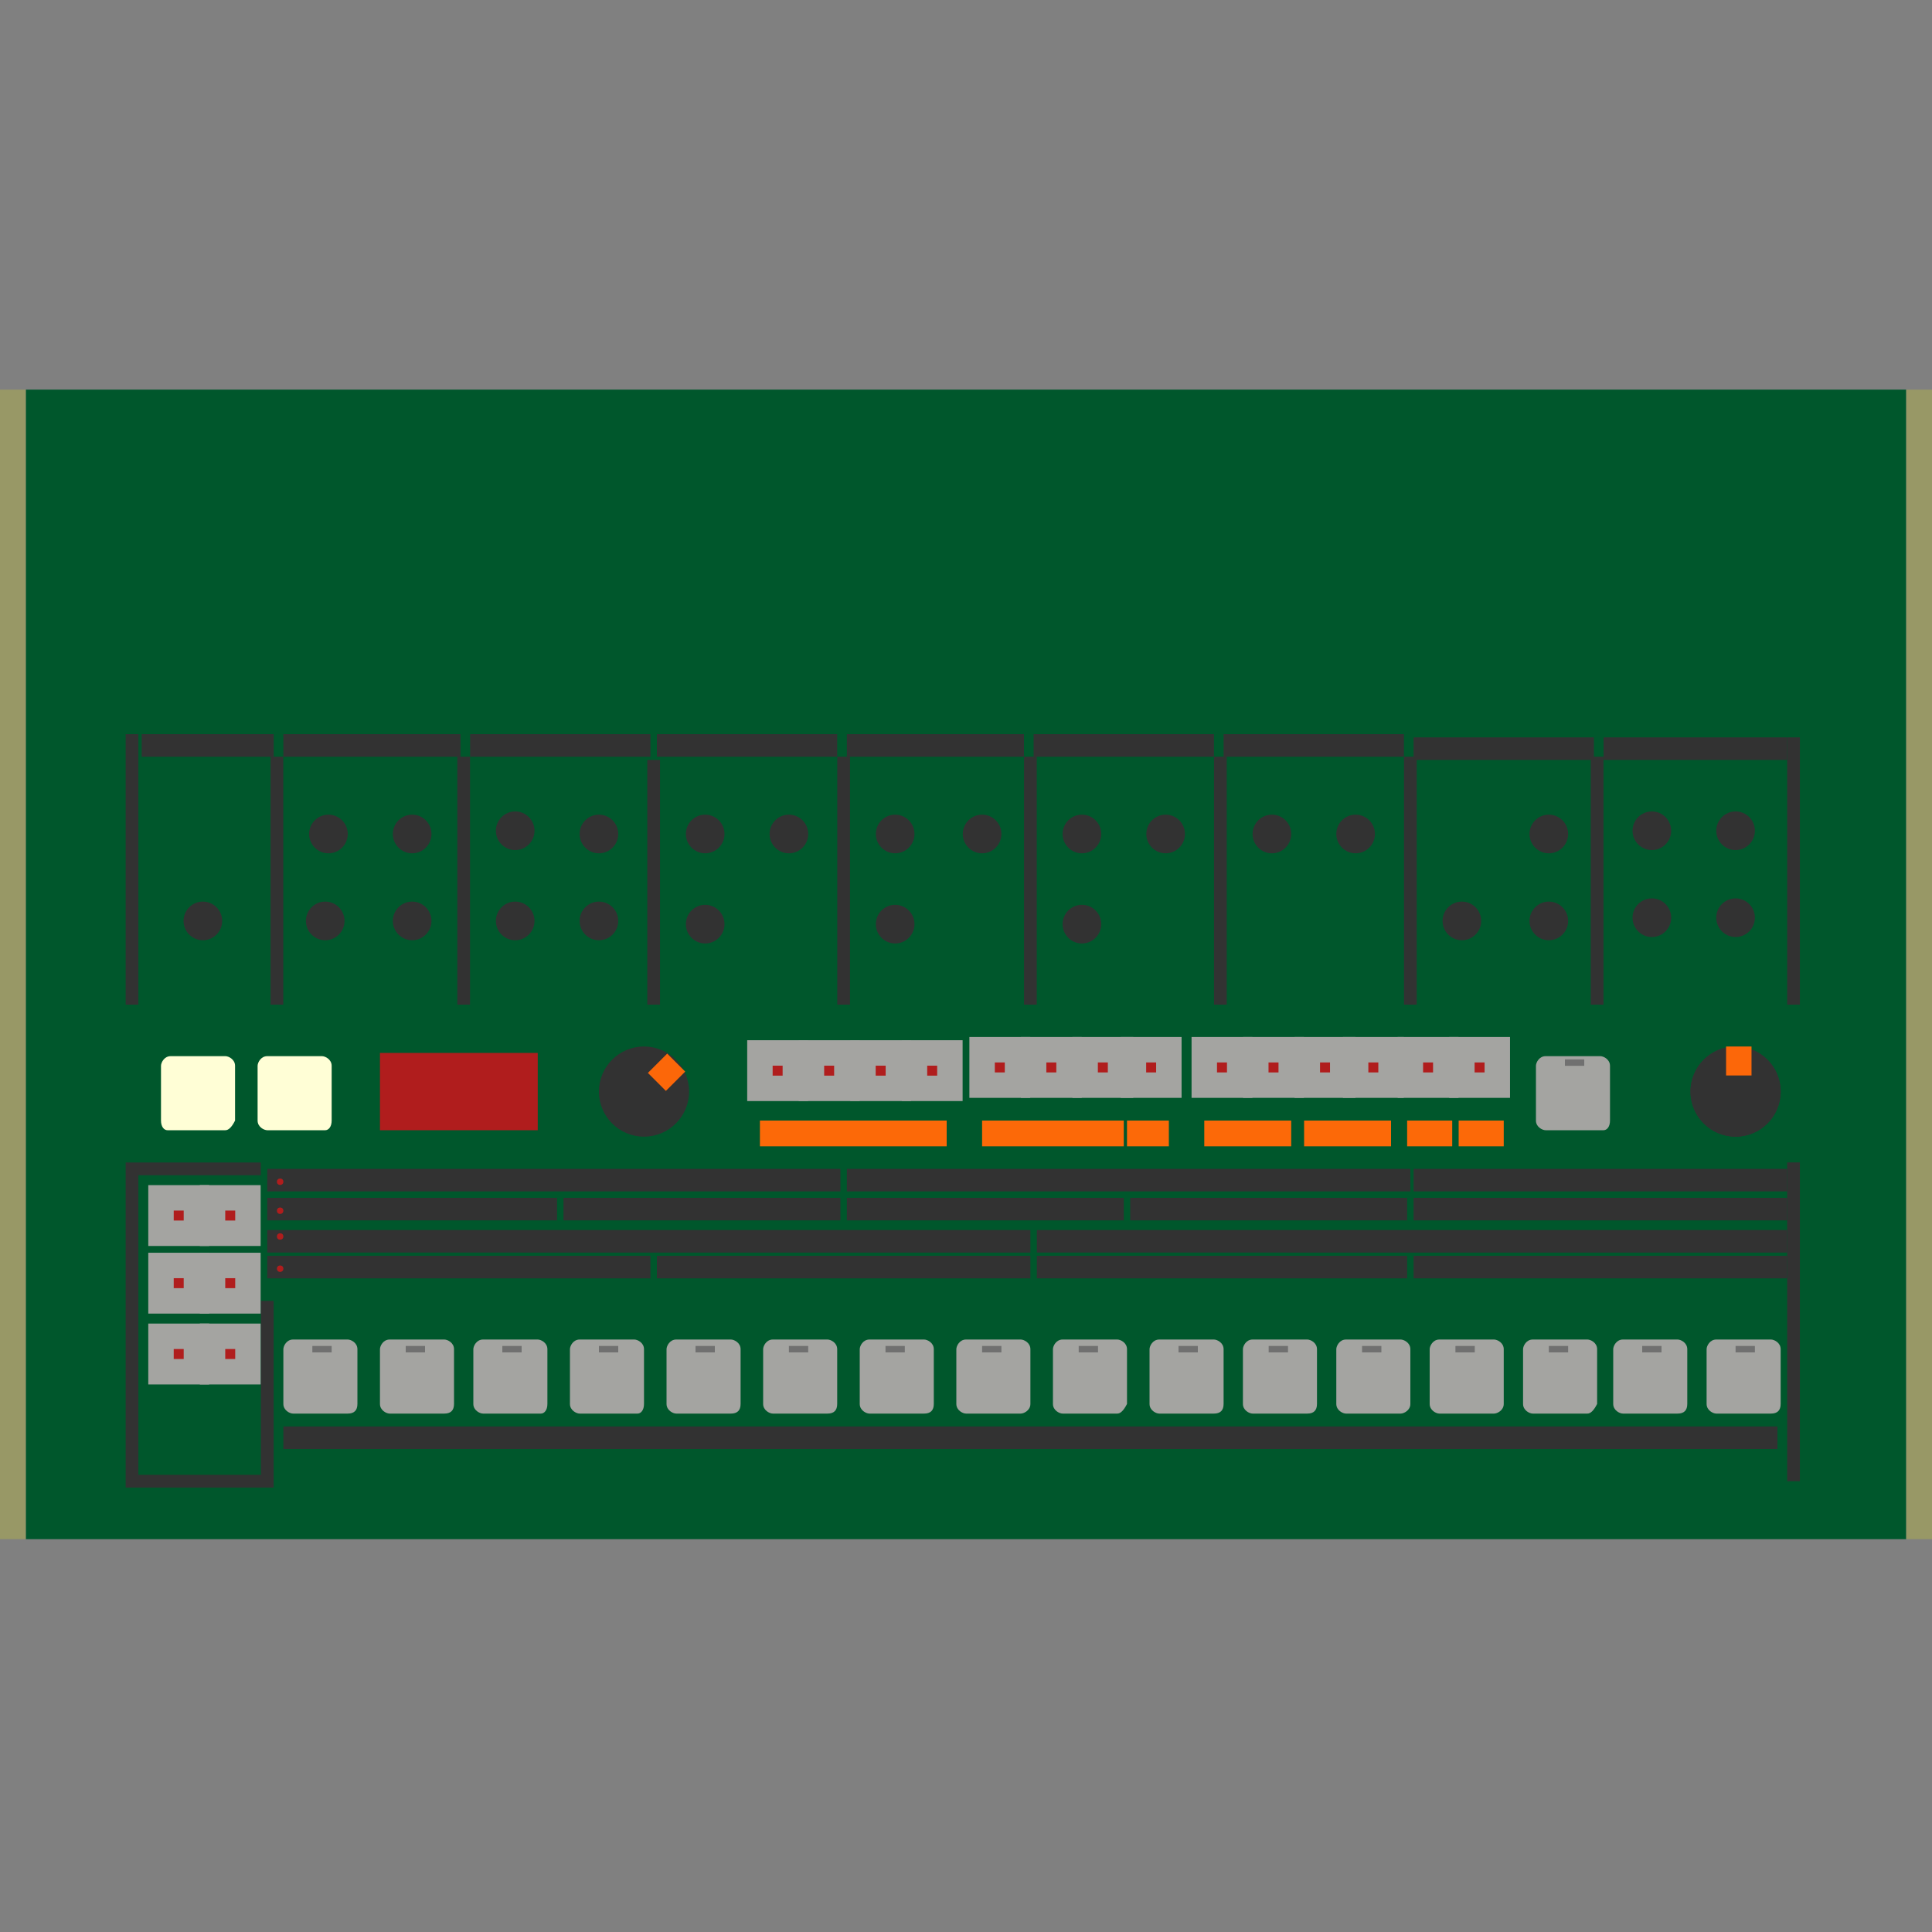 <?xml version="1.0" encoding="utf-8"?>
<!-- Generator: Adobe Illustrator 22.1.0, SVG Export Plug-In . SVG Version: 6.00 Build 0)  -->
<svg version="1.1" id="Layer_1" xmlns="http://www.w3.org/2000/svg" xmlns:xlink="http://www.w3.org/1999/xlink" x="0px" y="0px"
	 width="60px" height="60px" viewBox="0 0 60 60" style="enable-background:new 0 0 60 60;" xml:space="preserve">
<rect x="0" y="0" width="60" height="60" fill="#808080" stroke="none"/>
<style type="text/css">
	.st0{fill:#00572c;}
	.st1{fill:#FFFED6;}
	.st2{fill:#B01D1D;}
	.st3{fill:#323232;}
	.st4{fill:#B01D1D;stroke:#A4A4A1;stroke-width:0.79;stroke-miterlimit:10;}
	.st5{fill:none;stroke:#A4A4A1;stroke-width:0.79;stroke-miterlimit:10;}
	.st6{fill:#FC6908;}
	.st7{fill:none;stroke:#323232;stroke-width:0.395;stroke-miterlimit:10;}
	.st8{fill:none;}
	.st9{fill:#A4A4A1;}
	.st10{fill:#707070;}
	.st11{fill:none;stroke:#FC6709;stroke-width:0.79;stroke-miterlimit:10;}
	.st12{fill:#989866;}
</style>
<path class="st0" d="M0.8,12.1h58.4v35.7H0.8L0.8,12.1z"/>
<path class="st1" d="M7,35.1H5.2C5.1,35.1,5,35,5,34.8v-1.7c0-0.1,0.1-0.3,0.3-0.3H7c0.1,0,0.3,0.1,0.3,0.3v1.7
	C7.2,35,7.1,35.1,7,35.1z"/>
<path class="st1" d="M10.1,35.1H8.3C8.2,35.1,8,35,8,34.8v-1.7c0-0.1,0.1-0.3,0.3-0.3H10c0.1,0,0.3,0.1,0.3,0.3v1.7
	C10.3,35,10.2,35.1,10.1,35.1z"/>
<path class="st2" d="M11.8,32.7h4.9v2.4h-4.9L11.8,32.7z"/>
<circle class="st3" cx="6.3" cy="28.6" r="0.6"/>
<circle class="st3" cx="10.1" cy="28.6" r="0.6"/>
<path class="st4" d="M23.6,32.7h1.1v1.1h-1.1V32.7z"/>
<path class="st2" d="M25.2,32.7h1.1v1.1h-1.1V32.7z"/>
<path class="st5" d="M25.2,32.7h1.1v1.1h-1.1V32.7z"/>
<path class="st4" d="M26.8,32.7h1.1v1.1h-1.1V32.7z"/>
<path class="st4" d="M28.4,32.7h1.1v1.1h-1.1V32.7z"/>
<path class="st6" d="M23.6,34.8h5.8v0.8h-5.8L23.6,34.8z"/>
<path class="st6" d="M30.5,34.8h4.4v0.8h-4.4L30.5,34.8z"/>
<path class="st6" d="M35,34.8h1.3v0.8H35V34.8z"/>
<path class="st6" d="M37.4,34.8h2.7v0.8h-2.7V34.8z"/>
<path class="st6" d="M40.5,34.8h2.7v0.8h-2.7V34.8z"/>
<path class="st6" d="M43.7,34.8h1.4v0.8h-1.4V34.8z"/>
<path class="st6" d="M45.3,34.8h1.4v0.8h-1.4V34.8z"/>
<path class="st3" d="M4.4,22.8h4.1v0.7H4.4V22.8z"/>
<path class="st3" d="M8.8,22.8h5.5v0.7H8.8V22.8z"/>
<path class="st3" d="M14.6,22.8h5.6v0.7h-5.6V22.8z"/>
<path class="st3" d="M20.4,22.8H26v0.7h-5.6V22.8z"/>
<path class="st3" d="M26.3,22.8h5.5v0.7h-5.5V22.8z"/>
<path class="st3" d="M32.1,22.8h5.6v0.7h-5.6V22.8z"/>
<path class="st3" d="M38,22.8h5.6v0.7H38V22.8z"/>
<path class="st3" d="M43.9,22.9h5.6v0.7h-5.6V22.9z"/>
<path class="st3" d="M49.8,22.9h5.7v0.7h-5.7V22.9z"/>
<path class="st7" d="M49.6,23.5v7.7"/>
<path class="st7" d="M43.8,23.5v7.7"/>
<path class="st7" d="M37.9,23.5v7.7"/>
<path class="st7" d="M32,23.5v7.7"/>
<path class="st7" d="M26.2,23.5v7.7"/>
<path class="st7" d="M20.3,23.6v7.6"/>
<path class="st7" d="M14.4,23.5v7.7"/>
<path class="st7" d="M8.6,23.5v7.7"/>
<path class="st7" d="M8.1,36.3h-4V46h4.2v-5.6"/>
<circle class="st3" cx="53.9" cy="33.9" r="1.4"/>
<path class="st3" d="M32.2,39h11.5v0.7H32.2V39z"/>
<path class="st3" d="M43.9,39h11.6v0.7H43.9V39z"/>
<path class="st3" d="M32.2,38.2h23.3v0.7H32.2V38.2z"/>
<path class="st3" d="M43.9,37.2h11.6v0.7H43.9V37.2z"/>
<path class="st3" d="M43.9,36.3h11.6V37H43.9V36.3z"/>
<path class="st3" d="M35.1,37.2h8.6v0.7h-8.6V37.2z"/>
<path class="st3" d="M26.3,37.2h8.6v0.7h-8.6L26.3,37.2z"/>
<path class="st3" d="M17.5,37.2h8.6v0.7h-8.6V37.2z"/>
<path class="st3" d="M8.3,37.2h9v0.7h-9L8.3,37.2z"/>
<path class="st3" d="M26.3,36.3h17.5V37H26.3V36.3z"/>
<path class="st3" d="M8.3,36.3h17.8V37H8.3L8.3,36.3z"/>
<path class="st3" d="M8.3,38.2H32v0.7H8.3L8.3,38.2z"/>
<path class="st3" d="M20.4,39H32v0.7H20.4V39z"/>
<path class="st3" d="M8.3,39h11.9v0.7H8.3L8.3,39z"/>
<path class="st3" d="M8.8,44.3h46.4V45H8.8L8.8,44.3z"/>
<path class="st8" d="M55.7,36.1V46"/>
<g>
	<circle class="st3" cx="10.2" cy="25.9" r="0.6"/>
	<circle class="st3" cx="12.8" cy="25.9" r="0.6"/>
	<circle class="st3" cx="12.8" cy="28.6" r="0.6"/>
	<circle class="st3" cx="16" cy="25.8" r="0.6"/>
	<circle class="st3" cx="16" cy="28.6" r="0.6"/>
	<circle class="st3" cx="18.6" cy="28.6" r="0.6"/>
	<circle class="st3" cx="18.6" cy="25.9" r="0.6"/>
	<circle class="st3" cx="21.9" cy="25.9" r="0.6"/>
	<circle class="st3" cx="24.5" cy="25.9" r="0.6"/>
	<circle class="st3" cx="27.8" cy="25.9" r="0.6"/>
	<circle class="st3" cx="27.8" cy="28.7" r="0.6"/>
	<ellipse class="st3" cx="30.5" cy="25.9" rx="0.6" ry="0.6"/>
	<circle class="st3" cx="33.6" cy="25.9" r="0.6"/>
	<circle class="st3" cx="36.2" cy="25.9" r="0.6"/>
	<circle class="st3" cx="39.5" cy="25.9" r="0.6"/>
	<circle class="st3" cx="42.1" cy="25.9" r="0.6"/>
	<circle class="st3" cx="48.1" cy="25.9" r="0.6"/>
	<circle class="st3" cx="48.1" cy="28.6" r="0.6"/>
	<circle class="st3" cx="45.4" cy="28.6" r="0.6"/>
	<circle class="st3" cx="33.6" cy="28.7" r="0.6"/>
	<circle class="st3" cx="21.9" cy="28.7" r="0.6"/>
	<circle class="st3" cx="51.3" cy="25.8" r="0.6"/>
	<circle class="st3" cx="51.3" cy="28.5" r="0.6"/>
	<circle class="st3" cx="53.9" cy="28.5" r="0.6"/>
	<circle class="st3" cx="53.9" cy="25.8" r="0.6"/>
</g>
<path class="st7" d="M4.1,22.8v8.4"/>
<path class="st7" d="M55.7,22.9v8.3"/>
<path class="st7" d="M55.7,36.1V46"/>
<circle class="st3" cx="20" cy="33.9" r="1.4"/>
<path class="st9" d="M49.8,35.1H48c-0.1,0-0.3-0.1-0.3-0.3v-1.7c0-0.1,0.1-0.3,0.3-0.3h1.7c0.1,0,0.3,0.1,0.3,0.3v1.7
	C50,35,49.9,35.1,49.8,35.1z"/>
<path class="st4" d="M30.5,32.6h1.1v1.1h-1.1V32.6z"/>
<path class="st4" d="M32.1,32.6h1.1v1.1h-1.1V32.6z"/>
<path class="st4" d="M33.7,32.6h1.1v1.1h-1.1V32.6z"/>
<path class="st4" d="M35.2,32.6h1.1v1.1h-1.1V32.6z"/>
<path class="st4" d="M37.4,32.6h1.1v1.1h-1.1V32.6z"/>
<path class="st4" d="M39,32.6h1.1v1.1H39V32.6z"/>
<path class="st4" d="M40.6,32.6h1.1v1.1h-1.1V32.6z"/>
<path class="st4" d="M42.1,32.6h1.1v1.1h-1.1V32.6z"/>
<path class="st4" d="M43.8,32.6h1.1v1.1h-1.1V32.6z"/>
<path class="st4" d="M45.4,32.6h1.1v1.1h-1.1V32.6z"/>
<path class="st9" d="M10.8,43.9H9.1c-0.1,0-0.3-0.1-0.3-0.3v-1.7c0-0.1,0.1-0.3,0.3-0.3h1.7c0.1,0,0.3,0.1,0.3,0.3v1.7
	C11.1,43.8,11,43.9,10.8,43.9z"/>
<path class="st9" d="M13.8,43.9h-1.7c-0.1,0-0.3-0.1-0.3-0.3v-1.7c0-0.1,0.1-0.3,0.3-0.3h1.7c0.1,0,0.3,0.1,0.3,0.3v1.7
	C14.1,43.8,14,43.9,13.8,43.9z"/>
<path class="st9" d="M16.8,43.9H15c-0.1,0-0.3-0.1-0.3-0.3v-1.7c0-0.1,0.1-0.3,0.3-0.3h1.7c0.1,0,0.3,0.1,0.3,0.3v1.7
	C17,43.8,16.9,43.9,16.8,43.9z"/>
<path class="st9" d="M19.8,43.9H18c-0.1,0-0.3-0.1-0.3-0.3v-1.7c0-0.1,0.1-0.3,0.3-0.3h1.7c0.1,0,0.3,0.1,0.3,0.3v1.7
	C20,43.8,19.9,43.9,19.8,43.9z"/>
<path class="st9" d="M22.7,43.9H21c-0.1,0-0.3-0.1-0.3-0.3v-1.7c0-0.1,0.1-0.3,0.3-0.3h1.7c0.1,0,0.3,0.1,0.3,0.3v1.7
	C23,43.8,22.9,43.9,22.7,43.9z"/>
<path class="st9" d="M25.7,43.9H24c-0.1,0-0.3-0.1-0.3-0.3v-1.7c0-0.1,0.1-0.3,0.3-0.3h1.7c0.1,0,0.3,0.1,0.3,0.3v1.7
	C26,43.8,25.9,43.9,25.7,43.9z"/>
<path class="st9" d="M28.7,43.9H27c-0.1,0-0.3-0.1-0.3-0.3v-1.7c0-0.1,0.1-0.3,0.3-0.3h1.7c0.1,0,0.3,0.1,0.3,0.3v1.7
	C29,43.8,28.9,43.9,28.7,43.9z"/>
<path class="st9" d="M31.7,43.9H30c-0.1,0-0.3-0.1-0.3-0.3v-1.7c0-0.1,0.1-0.3,0.3-0.3h1.7c0.1,0,0.3,0.1,0.3,0.3v1.7
	C32,43.8,31.8,43.9,31.7,43.9z"/>
<path class="st9" d="M34.7,43.9H33c-0.1,0-0.3-0.1-0.3-0.3v-1.7c0-0.1,0.1-0.3,0.3-0.3h1.7c0.1,0,0.3,0.1,0.3,0.3v1.7
	C34.9,43.8,34.8,43.9,34.7,43.9z"/>
<path class="st9" d="M37.7,43.9H36c-0.1,0-0.3-0.1-0.3-0.3v-1.7c0-0.1,0.1-0.3,0.3-0.3h1.7c0.1,0,0.3,0.1,0.3,0.3v1.7
	C38,43.8,37.9,43.9,37.7,43.9z"/>
<path class="st9" d="M40.6,43.9h-1.7c-0.1,0-0.3-0.1-0.3-0.3v-1.7c0-0.1,0.1-0.3,0.3-0.3h1.7c0.1,0,0.3,0.1,0.3,0.3v1.7
	C40.9,43.8,40.8,43.9,40.6,43.9z"/>
<path class="st9" d="M43.5,43.9h-1.7c-0.1,0-0.3-0.1-0.3-0.3v-1.7c0-0.1,0.1-0.3,0.3-0.3h1.7c0.1,0,0.3,0.1,0.3,0.3v1.7
	C43.8,43.8,43.6,43.9,43.5,43.9z"/>
<path class="st9" d="M46.4,43.9h-1.7c-0.1,0-0.3-0.1-0.3-0.3v-1.7c0-0.1,0.1-0.3,0.3-0.3h1.7c0.1,0,0.3,0.1,0.3,0.3v1.7
	C46.7,43.8,46.5,43.9,46.4,43.9z"/>
<path class="st9" d="M49.3,43.9h-1.7c-0.1,0-0.3-0.1-0.3-0.3v-1.7c0-0.1,0.1-0.3,0.3-0.3h1.7c0.1,0,0.3,0.1,0.3,0.3v1.7
	C49.5,43.8,49.4,43.9,49.3,43.9z"/>
<path class="st9" d="M52.1,43.9h-1.7c-0.1,0-0.3-0.1-0.3-0.3v-1.7c0-0.1,0.1-0.3,0.3-0.3h1.7c0.1,0,0.3,0.1,0.3,0.3v1.7
	C52.4,43.8,52.3,43.9,52.1,43.9z"/>
<path class="st9" d="M55,43.9h-1.7c-0.1,0-0.3-0.1-0.3-0.3v-1.7c0-0.1,0.1-0.3,0.3-0.3H55c0.1,0,0.3,0.1,0.3,0.3v1.7
	C55.3,43.8,55.2,43.9,55,43.9z"/>
<path class="st4" d="M5,37.2h1.1v1.1H5V37.2z"/>
<path class="st4" d="M6.6,37.2h1.1v1.1H6.6V37.2z"/>
<path class="st4" d="M5,39.3h1.1v1.1H5V39.3z"/>
<path class="st4" d="M6.6,39.3h1.1v1.1H6.6V39.3z"/>
<path class="st4" d="M5,41.5h1.1v1.1H5V41.5z"/>
<path class="st4" d="M6.6,41.5h1.1v1.1H6.6V41.5z"/>
<circle class="st2" cx="8.7" cy="36.7" r="0.1"/>
<circle class="st2" cx="8.7" cy="37.6" r="0.1"/>
<circle class="st2" cx="8.7" cy="38.4" r="0.1"/>
<circle class="st2" cx="8.7" cy="39.4" r="0.1"/>
<path class="st10" d="M9.7,41.8h0.6V42H9.7V41.8z"/>
<path class="st10" d="M12.6,41.8h0.6V42h-0.6V41.8z"/>
<path class="st10" d="M15.6,41.8h0.6V42h-0.6V41.8z"/>
<path class="st10" d="M18.6,41.8h0.6V42h-0.6V41.8z"/>
<path class="st10" d="M21.6,41.8h0.6V42h-0.6V41.8z"/>
<path class="st10" d="M24.5,41.8h0.6V42h-0.6V41.8z"/>
<path class="st10" d="M27.5,41.8h0.6V42h-0.6V41.8z"/>
<path class="st10" d="M30.5,41.8h0.6V42h-0.6V41.8z"/>
<path class="st10" d="M33.5,41.8h0.6V42h-0.6V41.8z"/>
<path class="st10" d="M36.6,41.8h0.6V42h-0.6V41.8z"/>
<path class="st10" d="M39.4,41.8H40V42h-0.6V41.8z"/>
<path class="st10" d="M42.3,41.8h0.6V42h-0.6V41.8z"/>
<path class="st10" d="M45.2,41.8h0.6V42h-0.6V41.8z"/>
<path class="st10" d="M48.1,41.8h0.6V42h-0.6V41.8z"/>
<path class="st10" d="M51,41.8h0.6V42H51V41.8z"/>
<path class="st10" d="M48.6,32.9h0.6v0.2h-0.6V32.9z"/>
<path class="st10" d="M53.9,41.8h0.6V42h-0.6V41.8z"/>
<path class="st11" d="M20.4,33.6L21,33"/>
<circle class="st3" cx="53.9" cy="33.9" r="1.4"/>
<path class="st11" d="M54,33.4v-0.9"/>
<path class="st12" d="M0,12.1h0.8v35.7H0V12.1z"/>
<path class="st12" d="M59.2,12.1H60v35.7h-0.8V12.1z"/>
</svg>
